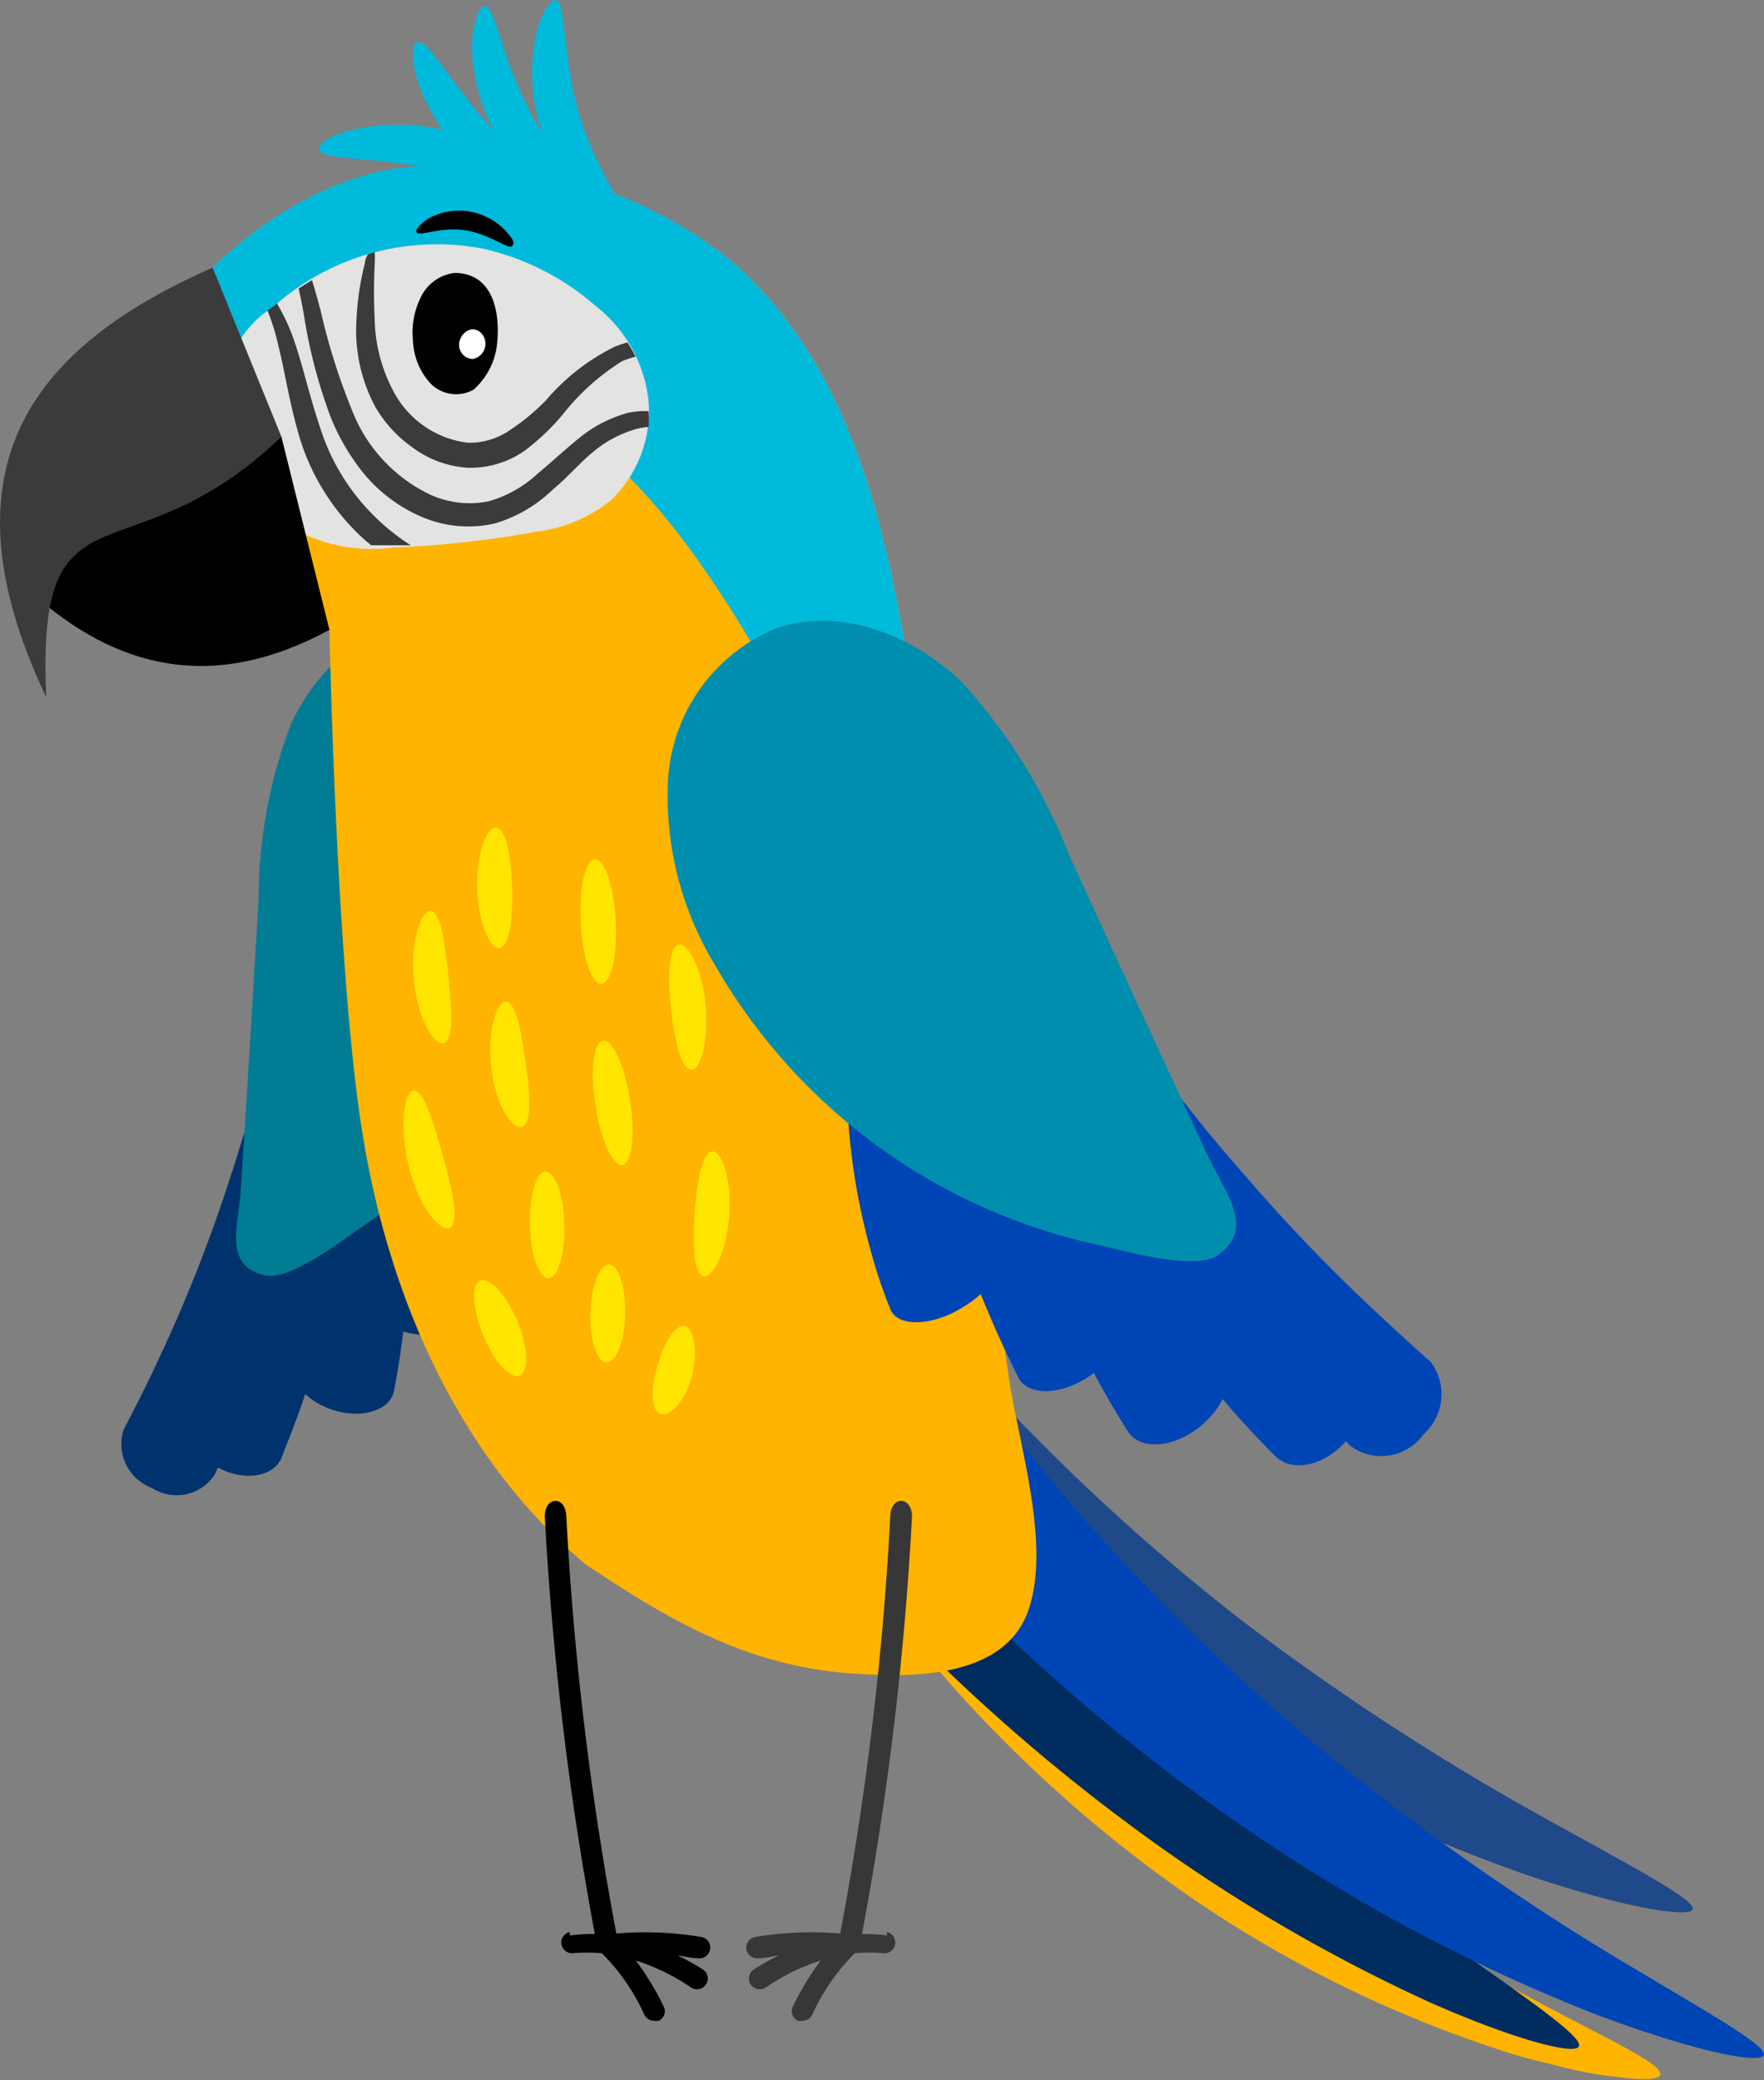 <svg xmlns="http://www.w3.org/2000/svg" viewBox="0 0 70.52 83.16"><rect x="0" y="0" width="70.52" height="83.16" fill="#808080" stroke="none"/><defs><style>.cls-1{fill:#ffb400;}.cls-2{fill:#002c5f;}.cls-3{fill:#204989;}.cls-4{fill:#0045b5;}.cls-5{fill:#00336d;}.cls-6{fill:#007c94;}.cls-7{fill:#373737;}.cls-8{fill:#00badc;}.cls-9{fill:#ffe500;}.cls-10{fill:#e3e3e1;}.cls-11{fill:#fff;}.cls-12{fill:#3b3b3b;}.cls-13{fill:#008eaf;}</style></defs><g id="Layer_2" data-name="Layer 2"><g id="ëÎÓÈ_1" data-name="ëÎÓÈ 1"><path class="cls-1" d="M32.43,59.73c.13.22.57,1,1.29,2.08l1.33,1.88c.5.7,1.12,1.44,1.76,2.25a53.71,53.71,0,0,0,10.73,9.87A48.34,48.34,0,0,0,60.1,82c.89.3,1.75.48,2.48.67a15.61,15.61,0,0,0,2,.36c1.09.14,1.73.12,1.79-.08.12-.44-2.12-1.42-5.3-3.14A62.37,62.37,0,0,1,50.17,72.4a55.06,55.06,0,0,1-8.9-9.86c-.51-.78-1-1.48-1.42-2.14l-1.06-1.75-1-1.9a3.06,3.06,0,0,0-.38-.54,3.21,3.21,0,0,0-.44-.46,3.45,3.45,0,0,0-1.05-.64,3.05,3.05,0,0,0-2.39.06A2.72,2.72,0,0,0,32,57a3.92,3.92,0,0,0,0,1.33,3.44,3.44,0,0,0,.16.69A3.67,3.67,0,0,0,32.43,59.73Z"/><path class="cls-2" d="M30.12,58.07a64.15,64.15,0,0,0,4.71,5.64A75.72,75.72,0,0,0,45.4,73.13a66,66,0,0,0,11.8,6.94c3.38,1.49,5.76,2.1,5.92,1.74S61.29,80.07,58.37,78a103.49,103.49,0,0,1-10.24-8.2,85.08,85.08,0,0,1-9-9.75c-2.32-2.92-3.74-5.15-4-5.51a3.29,3.29,0,0,0-4.4-1A3.2,3.2,0,0,0,30.12,58.07Z"/><path class="cls-3" d="M29.07,52.47c.17.21.77.94,1.71,2l1.69,1.82c.65.69,1.4,1.41,2.19,2.2a78,78,0,0,0,12.49,9.76,69,69,0,0,0,13.77,6.67c3.92,1.34,6.63,1.78,6.75,1.41s-2.27-1.62-5.78-3.57a99.24,99.24,0,0,1-12.28-8A84.39,84.39,0,0,1,38.69,54.59c-.68-.79-1.34-1.5-1.89-2.17l-1.46-1.79-1.49-1.94a4.39,4.39,0,0,0-2.29-1.53,2.88,2.88,0,0,0-2.4.37,2.66,2.66,0,0,0-1.07,2.18A4.31,4.31,0,0,0,29.07,52.47Z"/><path class="cls-4" d="M32.72,57c.16.22.73,1,1.64,2.07L36,61c.62.71,1.35,1.45,2.12,2.26A77.32,77.32,0,0,0,50.26,73.41a69.18,69.18,0,0,0,13.55,7.13c3.88,1.46,6.56,2,6.7,1.62s-2.22-1.69-5.66-3.75a99.37,99.37,0,0,1-12-8.45A84.06,84.06,0,0,1,42.26,59.47c-.65-.81-1.28-1.54-1.81-2.23l-1.4-1.84-1.43-2a4.35,4.35,0,0,0-2.24-1.61A2.9,2.9,0,0,0,33,52.1a2.67,2.67,0,0,0-1.14,2.14A4.23,4.23,0,0,0,32.72,57Z"/><path class="cls-5" d="M4.93,57.19c.08-.19.68-1.27,1.41-2.85A59.79,59.79,0,0,0,8.69,48.6c.74-2.11,1.36-4.24,1.82-5.86s.8-2.7,1.09-2.68.46,1.16.47,2.89a35.45,35.45,0,0,1-.6,6.37,46.81,46.81,0,0,1-1.65,6.41c-.59,1.77-1.13,3-1.22,3.2a1.82,1.82,0,0,1-2.54.55A1.87,1.87,0,0,1,4.93,57.19Z"/><path class="cls-5" d="M7.56,56.6c.08-.17.6-1.13,1.25-2.52s1.44-3.22,2.13-5.07,1.29-3.73,1.75-5.15.82-2.36,1.11-2.33.45,1,.45,2.58a32.63,32.63,0,0,1-.54,5.65,43.62,43.62,0,0,1-1.41,5.68c-.51,1.58-1,2.67-1.05,2.86-.34.74-1.44.92-2.44.42S7.25,57.27,7.56,56.6Z"/><path class="cls-5" d="M11.79,54.69a68.32,68.32,0,0,0,1.77-7.34c.33-1.77.57-3.55.78-4.89s.39-2.25.68-2.28.62.86.9,2.24a30.67,30.67,0,0,1,.51,5.15,41.27,41.27,0,0,1-.27,5.34c-.17,1.5-.38,2.56-.42,2.74-.17.72-1.21,1.06-2.29.76S11.63,55.34,11.79,54.69Z"/><path class="cls-5" d="M14.67,51.85c.06-.31.78-3.58,1.14-6.89s.44-6.63,1-6.71,1.54,3.19,1.88,6.72a38.66,38.66,0,0,1,0,7.49c-.11.68-1.1,1.07-2.2.86S14.58,52.46,14.67,51.85Z"/><path class="cls-5" d="M18,48.41c0-.12.13-.86.21-1.91a30.47,30.47,0,0,0,.08-3.79c-.05-1.37-.19-2.75-.29-3.8s-.14-1.79.13-1.9.78.44,1.37,1.4a17.36,17.36,0,0,1,1.62,3.81,22.45,22.45,0,0,1,.83,4.23,15.73,15.73,0,0,1,.1,2.23c0,.61-1,1-2.11.87S17.94,48.91,18,48.41Z"/><path class="cls-6" d="M23.35,35a11.37,11.37,0,0,0-.84-6.7,6.16,6.16,0,0,0-5.45-3.52c-2.4.09-4.42,2-5.42,4.15a19.55,19.55,0,0,0-1.3,7Q10,41.74,9.63,47.52c-.09,1.49-.73,3.12,1,3.47,1,.2,3.05-1.41,3.81-1.92A20.51,20.51,0,0,0,23.35,35Z"/><path class="cls-1" d="M8.5,10.7s3.53-3.7,8-4A17.59,17.59,0,0,1,29,10.24c5.39,4.45,6.72,12,7.7,19q1.8,12.89,3.62,25.75c.37,2.65,1.75,6.81.76,9.47S36.38,67.08,34,66.9c-4.14-.3-7.24-2.12-10.58-4.35C18.25,58.22,15.45,51.62,14.44,45s-1.27-19.8-1.27-19.8Z"/><path d="M22.78,77.38a7,7,0,0,1,1-.06,128,128,0,0,1-2-16.69c0-.82.84-.85.86,0a125.71,125.71,0,0,0,2,16.67,13.63,13.63,0,0,1,3.4.14.43.43,0,0,1,.35.5.44.44,0,0,1-.5.35c-.27,0-.53-.08-.79-.11a9.86,9.86,0,0,1,1,.56.43.43,0,0,1-.24.79.39.39,0,0,1-.23-.07,8.6,8.6,0,0,0-2.21-1.08,11.45,11.45,0,0,1,1.11,1.83.43.43,0,0,1-.19.58.45.45,0,0,1-.19,0,.44.44,0,0,1-.39-.24,8.26,8.26,0,0,0-1.7-2.46,6.67,6.67,0,0,0-1.17,0,.43.43,0,0,1-.11-.85Z"/><path class="cls-7" d="M35.46,77.38a7,7,0,0,0-1-.06,126.72,126.72,0,0,0,2-16.69c0-.82-.85-.85-.87,0a125.71,125.71,0,0,1-2,16.67,13.63,13.63,0,0,0-3.4.14.43.43,0,0,0-.35.5.44.44,0,0,0,.5.35c.27,0,.53-.08.79-.11a9.86,9.86,0,0,0-1,.56.44.44,0,0,0-.12.6.44.44,0,0,0,.36.19.44.44,0,0,0,.24-.07,8.4,8.4,0,0,1,2.2-1.08,11.45,11.45,0,0,0-1.11,1.83.43.43,0,0,0,.19.58.49.49,0,0,0,.2,0,.43.43,0,0,0,.38-.24,8.26,8.26,0,0,1,1.7-2.46,6.67,6.67,0,0,1,1.17,0,.43.43,0,0,0,.11-.85Z"/><path class="cls-8" d="M22.21,0c-.21,0-.57.45-.79,1.41a7.41,7.41,0,0,0,.21,3.76,7.39,7.39,0,0,0,2,3.21c.72.66,1.31.87,1.45.71.29-.36-1.16-2-1.89-4.4S22.65.13,22.21,0Z"/><path class="cls-8" d="M19.38.24c-.21,0-.48.57-.51,1.58a7.36,7.36,0,0,0,1.06,3.74,7.25,7.25,0,0,0,2.79,2.71c.89.46,1.53.49,1.62.3.18-.42-1.73-1.57-3-3.83S19.83.28,19.38.24Z"/><path class="cls-8" d="M16.67,1.69c-.2.07-.23.63,0,1.47a7.89,7.89,0,0,0,1.72,2.91,7.7,7.7,0,0,0,2.76,2c.82.32,1.38.33,1.47.14.17-.43-1.49-1.46-3.05-3.18S17.11,1.55,16.67,1.69Z"/><path class="cls-8" d="M21.43,7.62c.12-.17-.18-.65-.88-1.17A8.16,8.16,0,0,0,14,5.21c-.84.23-1.3.56-1.25.76.11.45,2.06.29,4.34.74S21.16,8,21.43,7.62Z"/><path class="cls-9" d="M20,37.89c-.37.13-.88-.92-.92-2.36s.4-2.53.78-2.44.57,1.14.61,2.37S20.39,37.77,20,37.89Z"/><path class="cls-9" d="M17.79,41.68c-.33.24-1.07-.79-1.24-2.45s.33-2.93.7-2.81.53,1.25.67,2.55S18.14,41.43,17.79,41.68Z"/><path class="cls-9" d="M23.78,34.35c.38,0,.75,1,.83,2.42s-.17,2.52-.56,2.56-.75-1-.83-2.42S23.39,34.39,23.78,34.35Z"/><path class="cls-9" d="M19.65,42.77c-.21-1.57.24-2.8.61-2.72s.58,1.16.75,2.39.25,2.34-.09,2.59S19.85,44.34,19.65,42.77Z"/><path class="cls-9" d="M27.64,42.77c-.39,0-.67-1.1-.81-2.39s-.1-2.43.26-2.6.95.84,1.11,2.32S28,42.79,27.64,42.77Z"/><path class="cls-9" d="M23.82,44.3c-.23-1.37-.12-2.58.26-2.69s.86.9,1.09,2.27.12,2.58-.26,2.69S24.05,45.67,23.82,44.3Z"/><path class="cls-9" d="M27.77,48.45c.1-1.26.3-2.35.68-2.42s.82,1.09.7,2.61-.72,2.55-1.07,2.37S27.68,49.72,27.77,48.45Z"/><path class="cls-9" d="M16.54,43.59c.39,0,.75,1.15,1.14,2.53s.67,2.61.36,2.93-1.2-.59-1.66-2.27S16.16,43.61,16.54,43.59Z"/><path class="cls-9" d="M21.8,46.84c.39,0,.73.91.76,2.09s-.24,2.14-.62,2.17-.73-.92-.76-2.09S21.42,46.86,21.8,46.84Z"/><path class="cls-9" d="M20.58,52.59c.48,1,.6,2.08.28,2.36s-1-.33-1.45-1.35-.61-2.08-.29-2.36S20.1,51.57,20.58,52.59Z"/><path class="cls-9" d="M24.35,50.56c.38,0,.67.9.64,2s-.37,1.93-.75,1.91-.67-.91-.64-2S24,50.53,24.35,50.56Z"/><path class="cls-9" d="M27.34,53c.38,0,.62,1.07.27,2.19s-1.07,1.59-1.35,1.24-.18-1.17.07-2S27,53,27.34,53Z"/><path class="cls-8" d="M16.47,6.67A17.59,17.59,0,0,1,29,10.24c5.39,4.45,6.72,12,7.7,19q.67,4.85,1.36,9.68a62.2,62.2,0,0,1-4.78-7.43c-2.15-3.85-4.15-7.83-7-11.18s-6.78-6.07-11.17-6.44c-1.87-.16-3.79.11-5.64-.14l-1-3S12,7,16.47,6.67Z"/><path class="cls-10" d="M23.81,12.23a5.57,5.57,0,0,1,2.12,3.83A4.93,4.93,0,0,1,24.42,20a5.88,5.88,0,0,1-3,1.26,40.62,40.62,0,0,1-5.68.63A6.49,6.49,0,0,1,11,20.67a6.65,6.65,0,0,1-2-5,4,4,0,0,1,1.9-3.38A9.8,9.8,0,0,1,19.3,9.94,10.25,10.25,0,0,1,23.81,12.23Z"/><path d="M19.86,13.84a2.84,2.84,0,0,1-.93,1.74,1.43,1.43,0,0,1-1.72-.25,2.68,2.68,0,0,1-.7-1.7,3.17,3.17,0,0,1,.3-1.72,1.72,1.72,0,0,1,1.38-1C19.85,10.94,20,12.75,19.86,13.84Z"/><path class="cls-11" d="M18.91,14.35a.55.55,0,0,1-.54-.43c-.12-.46.42-1,.84-.63A.62.62,0,0,1,18.91,14.35Z"/><path d="M16.66,9.29c.12.18.95-.24,1.95-.08s1.68.76,1.85.63,0-.33-.28-.65a2.56,2.56,0,0,0-3.08-.44C16.74,9,16.6,9.21,16.66,9.29Z"/><path class="cls-12" d="M10.89,12.28l.18-.15a7.8,7.8,0,0,1,.71,1.55c.34,1,.59,2.14,1,3.36a8.62,8.62,0,0,0,2.05,3.46,8.79,8.79,0,0,0,1.59,1.3l-.69,0h-.89a7.4,7.4,0,0,1-.72-.66,9.05,9.05,0,0,1-2.21-3.88c-.37-1.32-.54-2.49-.78-3.43a8.58,8.58,0,0,0-.44-1.42Z"/><path class="cls-12" d="M23.72,18.06c-.52.42-1,1-1.63,1.52a5.59,5.59,0,0,1-2.32,1.35,4.73,4.73,0,0,1-2.92-.27,6.14,6.14,0,0,1-2.3-1.72,8.8,8.8,0,0,1-1.33-2.26,20.78,20.78,0,0,1-1.08-4.15c-.07-.38-.14-.72-.2-1l.53-.33c.12.37.23.78.35,1.23a25.38,25.38,0,0,0,1.24,3.94,6.23,6.23,0,0,0,3.17,3.42,3.81,3.81,0,0,0,2.31.25,4.81,4.81,0,0,0,1.95-1.1c.59-.49,1.13-1,1.73-1.48a5.26,5.26,0,0,1,1.87-.95,3,3,0,0,1,.84-.07,4.44,4.44,0,0,1,0,.63,2.34,2.34,0,0,0-.62.12A4.62,4.62,0,0,0,23.72,18.06Z"/><path class="cls-12" d="M24.87,14.44a9.24,9.24,0,0,0-2.38,2.14A9.22,9.22,0,0,1,21,18a3.77,3.77,0,0,1-2.29.7,4.11,4.11,0,0,1-2.23-.82A5.09,5.09,0,0,1,15,16.26a6.48,6.48,0,0,1-.75-3.46,11.21,11.21,0,0,1,.34-2.29c0-.13.07-.24.11-.34l.28-.09a4.27,4.27,0,0,1,0,.49,22,22,0,0,0,0,2.22,6.36,6.36,0,0,0,.83,3A3.88,3.88,0,0,0,18.7,17.7a2.85,2.85,0,0,0,1.71-.52A8.71,8.71,0,0,0,21.83,16a8.57,8.57,0,0,1,2.75-2.14,4.91,4.91,0,0,1,.5-.17,5.3,5.3,0,0,1,.33.57A4.16,4.16,0,0,0,24.87,14.44Z"/><path d="M11.25,17.46l1.92,7.72c-4.61,2.51-8.51,1.59-11.95-1.52C2.51,17.86,4.88,16.84,11.25,17.46Z"/><path class="cls-12" d="M8.5,10.7l2.75,6.76c-6.16,5.91-9.82,1.39-9.4,10.42C-2.57,18.57,1.44,13.81,8.5,10.7Z"/><path class="cls-4" d="M57.2,54.45C57,54.28,56,53.39,54.53,52a68.72,68.72,0,0,1-4.85-5.11C48,45,46.5,43,45.35,41.46s-2-2.54-2.26-2.39,0,1.42.69,3.26A41.37,41.37,0,0,0,47,48.82a52,52,0,0,0,4.38,6.1c1.35,1.63,2.42,2.71,2.61,2.89a2.07,2.07,0,0,0,2.91-.46A2.15,2.15,0,0,0,57.2,54.45Z"/><path class="cls-4" d="M54.16,54.91c-.15-.15-1.09-.95-2.35-2.15S49,50,47.47,48.27s-2.9-3.42-4-4.73-1.85-2.17-2.14-2,0,1.29.59,2.92a37.7,37.7,0,0,0,2.89,5.76,48.88,48.88,0,0,0,3.84,5.44A34.35,34.35,0,0,0,51,58.23c.66.64,1.91.38,2.76-.56S54.77,55.5,54.16,54.91Z"/><path class="cls-4" d="M48.9,54.63a78,78,0,0,1-4.89-7c-1.07-1.74-2.06-3.52-2.83-4.86s-1.35-2.22-1.66-2.13-.3,1.17,0,2.74A33.87,33.87,0,0,0,41.07,49a46.05,46.05,0,0,0,2.48,5.55c.79,1.51,1.45,2.54,1.57,2.72.48.69,1.71.62,2.73-.14S49.34,55.26,48.9,54.63Z"/><path class="cls-4" d="M44.69,52.81c-.19-.3-2.3-3.47-4-6.83s-3.19-6.83-3.81-6.69-.32,4,.78,7.88a43.47,43.47,0,0,0,3.07,7.94c.39.68,1.6.67,2.68,0S45,53.42,44.69,52.81Z"/><path class="cls-4" d="M39.78,50.53c-.06-.13-.49-.86-1-1.94a36,36,0,0,1-1.64-4c-.52-1.47-.93-3-1.25-4.14s-.6-2-.93-2-.65.78-.87,2a19.7,19.7,0,0,0-.15,4.71,25.94,25.94,0,0,0,.86,4.81,19.8,19.8,0,0,0,.81,2.41c.29.63,1.47.64,2.59.05S40,51,39.78,50.53Z"/><path class="cls-13" d="M28.57,38.56a13,13,0,0,1-1.86-7.44,7,7,0,0,1,4.32-6c2.58-.88,5.49.27,7.44,2.17a22.22,22.22,0,0,1,4.27,6.89q2.74,6,5.51,11.95c.71,1.54,2,3,.39,4.08-.94.6-3.81-.24-4.83-.46A23.37,23.37,0,0,1,28.57,38.56Z"/></g></g></svg>